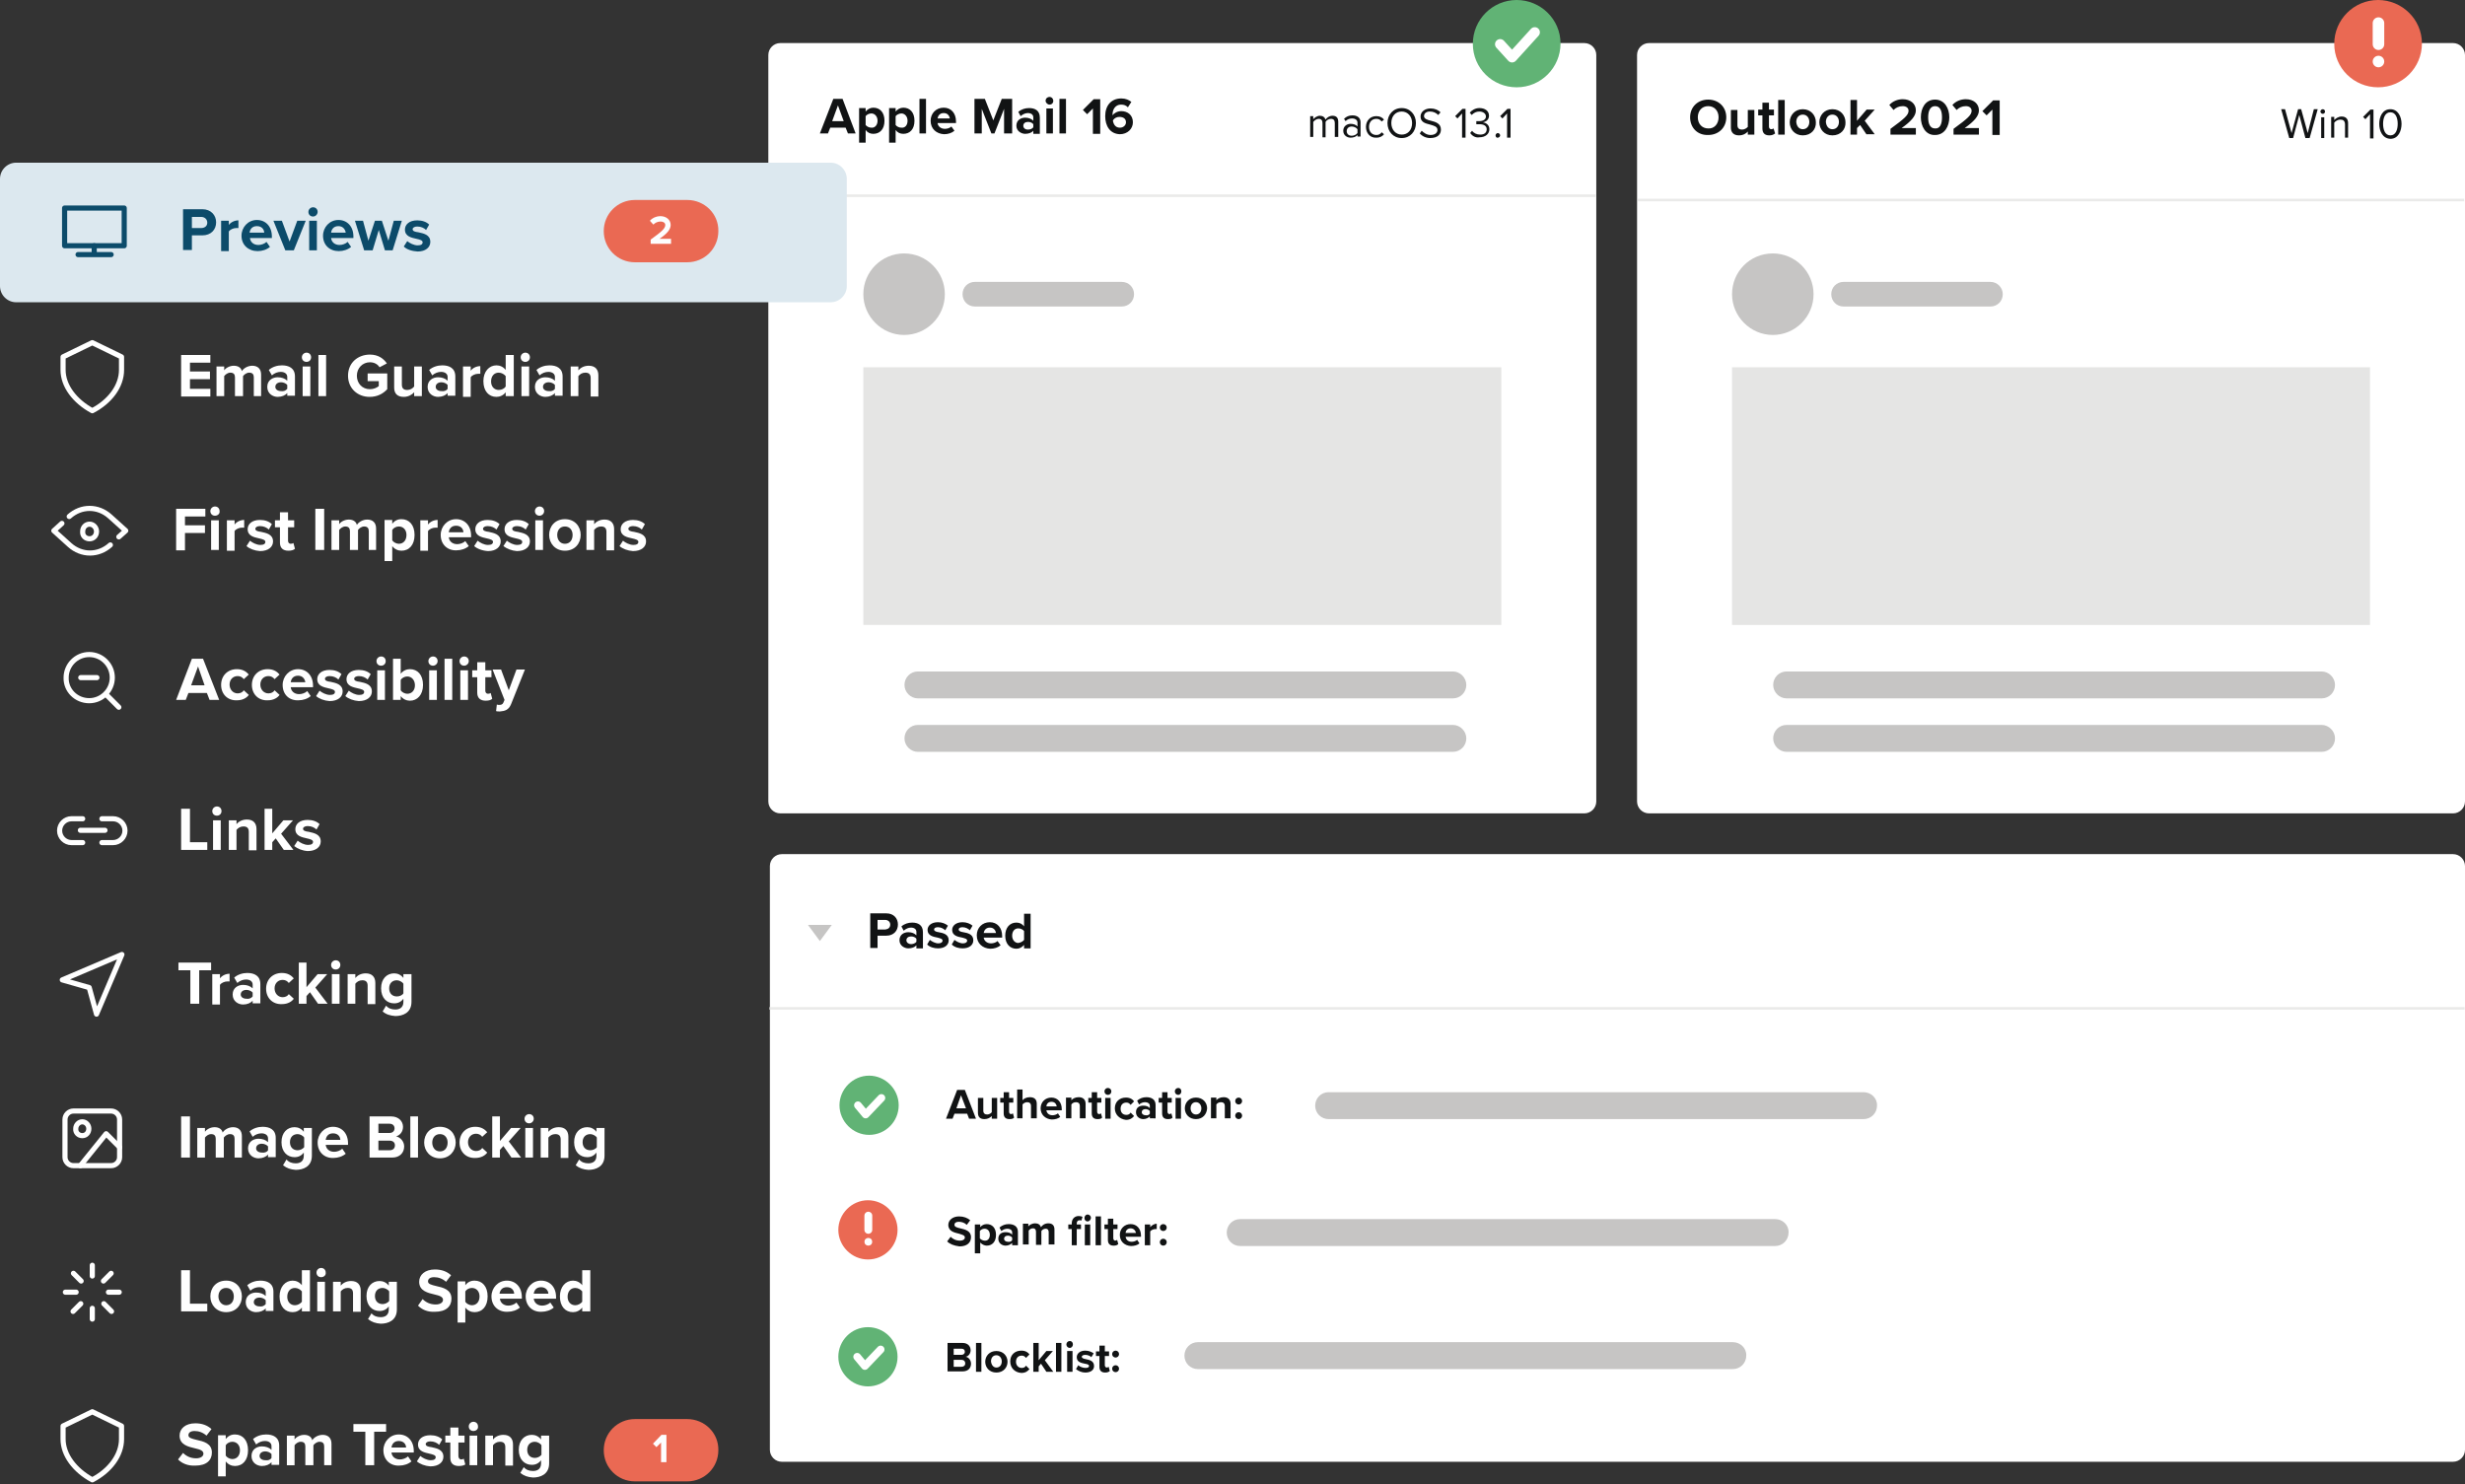 <?xml version="1.0" encoding="utf-8"?>
<!-- Generator: Adobe Illustrator 25.3.1, SVG Export Plug-In . SVG Version: 6.00 Build 0)  -->
<svg version="1.1" id="Layer_1" xmlns="http://www.w3.org/2000/svg" xmlns:xlink="http://www.w3.org/1999/xlink" x="0px" y="0px"
	 viewBox="0 0 641 386" style="enable-background:new 0 0 641 386;" xml:space="preserve">
<rect x="0" y="0" width="641" height="386" fill="#333333" stroke="none"/>
<style type="text/css">
	.st0{fill:#FFFFFF;}
	.st1{fill:none;stroke:#EAEAE9;stroke-width:0.668;stroke-linejoin:round;}
	.st2{fill:#C6C5C4;}
	.st3{fill:#111314;}
	.st4{fill:#E5E5E4;}
	.st5{fill:#DCE8EF;}
	.st6{fill:none;stroke:#FFFFFF;stroke-width:1.336;stroke-linecap:round;stroke-linejoin:round;}
	.st7{fill:none;stroke:#0C4B6A;stroke-width:1.336;stroke-linecap:round;stroke-linejoin:round;}
	.st8{fill:#0C4B6A;}
	.st9{fill:#EA6953;}
	.st10{fill:#FDFEFF;}
	.st11{fill:#61B375;}
	.st12{fill:none;stroke:#FFFFFF;stroke-width:2.004;stroke-linecap:round;stroke-linejoin:round;}
	.st13{fill:none;stroke:#FFFFFF;stroke-width:2.041;stroke-linecap:round;}
	.st14{fill:none;stroke:#FFFFFF;stroke-width:3;stroke-linecap:round;}
	.st15{fill:none;stroke:#FFFFFF;stroke-width:2.672;stroke-linecap:round;stroke-linejoin:round;}
</style>
<path class="st0" d="M637.9,222.1H203.3c-1.7,0-3.1,1.4-3.1,3.1V377c0,1.7,1.4,3.1,3.1,3.1h434.6c1.7,0,3.1-1.4,3.1-3.1V225.2
	C641,223.5,639.6,222.1,637.9,222.1z"/>
<path class="st1" d="M200.1,262.2h440.8"/>
<path class="st2" d="M216.3,240.5l-3.1,4.2l-3.1-4.2"/>
<path class="st3" d="M252,290.9l-0.5-1.3h-3.3l-0.5,1.3H246l2.9-7.5h2l2.9,7.5H252z M249.9,284.8l-1.2,3.4h2.5L249.9,284.8z
	 M257.9,290.9v-0.7c-0.4,0.4-1,0.8-1.9,0.8c-1.2,0-1.7-0.6-1.7-1.7v-3.8h1.4v3.3c0,0.7,0.4,1,1,1c0.5,0,1-0.3,1.2-0.6v-3.7h1.4v5.4
	H257.9z M262.5,291c-1,0-1.5-0.5-1.5-1.5v-2.8h-0.9v-1.2h0.9V284h1.4v1.5h1.1v1.2h-1.1v2.4c0,0.3,0.2,0.6,0.5,0.6
	c0.2,0,0.4-0.1,0.5-0.2l0.3,1.1C263.5,290.9,263.1,291,262.5,291z M268.1,290.9v-3.3c0-0.7-0.4-1-1-1c-0.5,0-1,0.3-1.2,0.6v3.6h-1.4
	v-7.5h1.4v2.8c0.3-0.4,1-0.8,1.9-0.8c1.2,0,1.8,0.6,1.8,1.7v3.8H268.1z M270.6,288.2c0-1.6,1.2-2.8,2.8-2.8c1.6,0,2.7,1.2,2.7,3v0.3
	h-4c0.1,0.7,0.6,1.3,1.6,1.3c0.5,0,1.1-0.2,1.4-0.5l0.6,0.9c-0.5,0.5-1.4,0.7-2.2,0.7C271.9,291,270.6,289.9,270.6,288.2z
	 M273.4,286.5c-0.9,0-1.3,0.7-1.3,1.2h2.7C274.7,287.2,274.4,286.5,273.4,286.5z M280.8,290.9v-3.3c0-0.7-0.4-1-1-1
	c-0.6,0-1,0.3-1.2,0.6v3.6h-1.4v-5.4h1.4v0.7c0.3-0.4,1-0.8,1.9-0.8c1.2,0,1.8,0.7,1.8,1.7v3.8H280.8z M285.4,291
	c-1,0-1.5-0.5-1.5-1.5v-2.8H283v-1.2h0.9V284h1.4v1.5h1.1v1.2h-1.1v2.4c0,0.3,0.2,0.6,0.5,0.6c0.2,0,0.4-0.1,0.5-0.2l0.3,1.1
	C286.4,290.9,286,291,285.4,291z M288.1,284.7c-0.5,0-0.9-0.4-0.9-0.9s0.4-0.9,0.9-0.9c0.5,0,0.9,0.4,0.9,0.9
	S288.6,284.7,288.1,284.7z M287.4,290.9v-5.4h1.4v5.4H287.4z M289.9,288.2c0-1.7,1.2-2.8,2.9-2.8c1.1,0,1.8,0.5,2.1,1l-0.9,0.9
	c-0.3-0.4-0.6-0.6-1.1-0.6c-0.9,0-1.5,0.6-1.5,1.6s0.6,1.6,1.5,1.6c0.5,0,0.9-0.2,1.1-0.6l0.9,0.9c-0.4,0.5-1,1-2.1,1
	C291.1,291,289.9,289.8,289.9,288.2z M299,290.9v-0.6c-0.4,0.4-1,0.7-1.7,0.7c-0.9,0-1.9-0.6-1.9-1.8c0-1.3,1-1.7,1.9-1.7
	c0.7,0,1.4,0.2,1.7,0.7v-0.7c0-0.5-0.5-0.9-1.2-0.9c-0.6,0-1.1,0.2-1.6,0.6l-0.5-1c0.7-0.6,1.5-0.9,2.4-0.9c1.2,0,2.4,0.5,2.4,2v3.5
	H299z M299,289.6v-0.7c-0.2-0.3-0.7-0.5-1.1-0.5c-0.6,0-1,0.3-1,0.8c0,0.5,0.5,0.8,1,0.8C298.4,290.1,298.8,289.9,299,289.6z
	 M303.7,291c-1,0-1.5-0.5-1.5-1.5v-2.8h-0.9v-1.2h0.9V284h1.4v1.5h1.1v1.2h-1.1v2.4c0,0.3,0.2,0.6,0.5,0.6c0.2,0,0.4-0.1,0.5-0.2
	l0.3,1.1C304.7,290.9,304.3,291,303.7,291z M306.4,284.7c-0.5,0-0.9-0.4-0.9-0.9s0.4-0.9,0.9-0.9c0.5,0,0.8,0.4,0.8,0.9
	S306.8,284.7,306.4,284.7z M305.7,290.9v-5.4h1.4v5.4H305.7z M311,291c-1.8,0-2.9-1.3-2.9-2.8c0-1.5,1.1-2.8,2.9-2.8
	c1.8,0,2.9,1.3,2.9,2.8C313.8,289.7,312.8,291,311,291z M311,289.8c0.9,0,1.4-0.7,1.4-1.6c0-0.8-0.5-1.6-1.4-1.6s-1.4,0.7-1.4,1.6
	C309.6,289,310.1,289.8,311,289.8z M318.5,290.9v-3.3c0-0.7-0.4-1-1-1c-0.6,0-1,0.3-1.2,0.6v3.6h-1.4v-5.4h1.4v0.7
	c0.3-0.4,1-0.8,1.9-0.8c1.2,0,1.8,0.7,1.8,1.7v3.8H318.5z M321.2,286.3c0-0.5,0.4-0.9,0.9-0.9s0.9,0.4,0.9,0.9s-0.4,0.9-0.9,0.9
	S321.2,286.8,321.2,286.3z M321.2,290.1c0-0.5,0.4-0.9,0.9-0.9s0.9,0.4,0.9,0.9s-0.4,0.9-0.9,0.9S321.2,290.6,321.2,290.1z"/>
<path class="st3" d="M246.3,322.8l0.9-1.2c0.5,0.5,1.3,1,2.4,1c0.9,0,1.3-0.4,1.3-0.8c0-0.6-0.6-0.7-1.5-1c-1.2-0.3-2.8-0.6-2.8-2.3
	c0-1.2,1.1-2.2,2.8-2.2c1.2,0,2.2,0.4,2.9,1l-0.9,1.2c-0.6-0.6-1.4-0.8-2.1-0.8c-0.7,0-1.1,0.3-1.1,0.8c0,0.5,0.6,0.7,1.5,0.9
	c1.2,0.3,2.8,0.6,2.8,2.3c0,1.4-1,2.4-3,2.4C248,323.9,247,323.5,246.3,322.8z M254.9,325.9h-1.4v-7.5h1.4v0.7
	c0.4-0.5,1-0.8,1.7-0.8c1.4,0,2.4,1,2.4,2.8c0,1.8-1,2.8-2.4,2.8c-0.6,0-1.2-0.3-1.7-0.8V325.9z M257.4,321.1c0-0.9-0.5-1.6-1.4-1.6
	c-0.5,0-1,0.3-1.2,0.6v1.9c0.2,0.3,0.8,0.6,1.2,0.6C256.9,322.7,257.4,322,257.4,321.1z M263.2,323.8v-0.6c-0.4,0.4-1,0.7-1.7,0.7
	c-0.9,0-1.9-0.6-1.9-1.8c0-1.3,1-1.7,1.9-1.7c0.7,0,1.4,0.2,1.7,0.7v-0.7c0-0.5-0.5-0.9-1.2-0.9c-0.6,0-1.1,0.2-1.6,0.6l-0.5-0.9
	c0.7-0.6,1.5-0.9,2.4-0.9c1.2,0,2.4,0.5,2.4,2v3.5H263.2z M263.2,322.5v-0.7c-0.2-0.3-0.7-0.5-1.1-0.5c-0.6,0-1,0.3-1,0.8
	c0,0.5,0.5,0.8,1,0.8C262.5,323,263,322.8,263.2,322.5z M272.7,323.8v-3.4c0-0.5-0.2-0.9-0.8-0.9c-0.5,0-0.9,0.3-1.1,0.6v3.6h-1.4
	v-3.4c0-0.5-0.2-0.9-0.8-0.9c-0.5,0-0.9,0.3-1.1,0.6v3.6H266v-5.4h1.4v0.7c0.2-0.3,0.9-0.8,1.8-0.8c0.8,0,1.3,0.4,1.5,1
	c0.3-0.5,1-1,1.9-1c1,0,1.6,0.5,1.6,1.6v3.9H272.7z M282.8,317.6c-0.5,0-0.8-0.4-0.8-0.9c0-0.5,0.4-0.9,0.8-0.9
	c0.5,0,0.9,0.4,0.9,0.9C283.6,317.2,283.3,317.6,282.8,317.6z M278.7,323.8v-4.2h-0.9v-1.2h0.9v-0.3c0-1.2,0.8-1.9,1.8-1.9
	c0.4,0,0.8,0.1,1,0.2l-0.3,1c-0.1-0.1-0.3-0.1-0.5-0.1c-0.4,0-0.7,0.3-0.7,0.8v0.3h1.1v1.2h-1.1v4.2H278.7z M282.1,323.8v-5.4h1.4
	v5.4H282.1z M284.9,323.8v-7.5h1.4v7.5H284.9z M289.6,323.9c-1,0-1.5-0.5-1.5-1.5v-2.8h-0.9v-1.2h0.9v-1.5h1.4v1.5h1.1v1.2h-1.1v2.4
	c0,0.3,0.2,0.6,0.5,0.6c0.2,0,0.4-0.1,0.5-0.2l0.3,1.1C290.5,323.8,290.1,323.9,289.6,323.9z M291.2,321.1c0-1.6,1.2-2.8,2.8-2.8
	c1.6,0,2.7,1.2,2.7,3v0.3h-4c0.1,0.7,0.6,1.3,1.6,1.3c0.5,0,1.1-0.2,1.4-0.5l0.6,0.9c-0.5,0.5-1.4,0.7-2.2,0.7
	C292.4,323.9,291.2,322.8,291.2,321.1z M294,319.4c-0.9,0-1.3,0.7-1.3,1.2h2.7C295.3,320.1,294.9,319.4,294,319.4z M297.7,323.8
	v-5.4h1.4v0.7c0.4-0.5,1.1-0.9,1.7-0.9v1.4c-0.1,0-0.2,0-0.4,0c-0.5,0-1.1,0.3-1.3,0.6v3.6H297.7z M301.6,319.2
	c0-0.5,0.4-0.9,0.9-0.9s0.9,0.4,0.9,0.9s-0.4,0.9-0.9,0.9S301.6,319.7,301.6,319.2z M301.6,323c0-0.5,0.4-0.9,0.9-0.9
	s0.9,0.4,0.9,0.9c0,0.5-0.4,0.9-0.9,0.9S301.6,323.5,301.6,323z"/>
<path class="st3" d="M246.4,356.7v-7.5h3.9c1.4,0,2.1,0.9,2.1,1.9c0,0.9-0.6,1.6-1.3,1.7c0.8,0.1,1.4,0.9,1.4,1.8c0,1.1-0.7,2-2.2,2
	H246.4z M248,352.3h2c0.5,0,0.9-0.3,0.9-0.8c0-0.5-0.3-0.8-0.9-0.8h-2V352.3z M248,355.4h2c0.6,0,1-0.3,1-0.9c0-0.5-0.3-0.9-1-0.9
	h-2V355.4z M253.8,356.7v-7.5h1.4v7.5H253.8z M259.1,356.9c-1.8,0-2.9-1.3-2.9-2.8c0-1.5,1.1-2.8,2.9-2.8c1.8,0,2.9,1.3,2.9,2.8
	C262,355.6,260.9,356.9,259.1,356.9z M259.1,355.6c0.9,0,1.4-0.7,1.4-1.6c0-0.8-0.5-1.6-1.4-1.6s-1.4,0.7-1.4,1.6
	C257.8,354.9,258.3,355.6,259.1,355.6z M262.7,354c0-1.7,1.2-2.8,2.9-2.8c1.1,0,1.8,0.5,2.1,1l-0.9,0.9c-0.3-0.4-0.6-0.6-1.1-0.6
	c-0.9,0-1.5,0.6-1.5,1.6c0,0.9,0.6,1.6,1.5,1.6c0.5,0,0.9-0.2,1.1-0.6l0.9,0.9c-0.4,0.5-1,1-2.1,1
	C263.9,356.9,262.7,355.7,262.7,354z M272.1,356.7l-1.4-2.1l-0.6,0.7v1.4h-1.4v-7.5h1.4v4.5l2-2.4h1.7l-2.1,2.4l2.2,3H272.1z
	 M274.6,356.7v-7.5h1.4v7.5H274.6z M278.2,350.5c-0.5,0-0.9-0.4-0.9-0.9c0-0.5,0.4-0.9,0.9-0.9c0.5,0,0.8,0.4,0.8,0.9
	C279,350.1,278.6,350.5,278.2,350.5z M277.5,356.7v-5.4h1.4v5.4H277.5z M279.8,356l0.6-1c0.4,0.4,1.2,0.7,1.9,0.7
	c0.6,0,0.9-0.2,0.9-0.5c0-0.4-0.5-0.5-1.1-0.6c-0.9-0.2-2.1-0.4-2.1-1.7c0-0.9,0.8-1.7,2.2-1.7c0.9,0,1.6,0.3,2.2,0.7l-0.6,1
	c-0.3-0.3-0.9-0.6-1.6-0.6c-0.5,0-0.9,0.2-0.9,0.5c0,0.3,0.4,0.5,1,0.6c0.9,0.2,2.2,0.4,2.2,1.8c0,1-0.8,1.7-2.3,1.7
	C281.3,356.9,280.4,356.5,279.8,356z M287.4,356.9c-1,0-1.5-0.5-1.5-1.5v-2.8H285v-1.2h0.9v-1.5h1.4v1.5h1.1v1.2h-1.1v2.4
	c0,0.3,0.2,0.6,0.5,0.6c0.2,0,0.4-0.1,0.5-0.2l0.3,1.1C288.4,356.7,288,356.9,287.4,356.9z M289.2,352.1c0-0.5,0.4-0.9,0.9-0.9
	s0.9,0.4,0.9,0.9s-0.4,0.9-0.9,0.9S289.2,352.6,289.2,352.1z M289.2,355.9c0-0.5,0.4-0.9,0.9-0.9s0.9,0.4,0.9,0.9
	c0,0.5-0.4,0.9-0.9,0.9S289.2,356.4,289.2,355.9z"/>
<path class="st3" d="M226.3,246.5v-9h4.2c1.9,0,3,1.3,3,2.9c0,1.6-1.1,2.9-3,2.9h-2.3v3.2H226.3z M231.5,240.4
	c0-0.7-0.6-1.2-1.3-1.2h-2v2.5h2C231,241.6,231.5,241.2,231.5,240.4z M238.3,246.5v-0.7c-0.4,0.5-1.2,0.8-2.1,0.8
	c-1,0-2.3-0.7-2.3-2.1c0-1.5,1.2-2.1,2.3-2.1c0.9,0,1.6,0.3,2.1,0.8v-0.9c0-0.7-0.6-1.1-1.4-1.1c-0.7,0-1.3,0.3-1.9,0.8l-0.6-1.1
	c0.8-0.7,1.8-1,2.8-1c1.5,0,2.8,0.6,2.8,2.5v4.2H238.3z M238.3,244.9v-0.8c-0.3-0.4-0.8-0.6-1.4-0.6c-0.7,0-1.2,0.4-1.2,1
	c0,0.6,0.6,1,1.2,1C237.4,245.5,238,245.3,238.3,244.9z M241.1,245.6l0.7-1.2c0.5,0.4,1.4,0.9,2.2,0.9c0.7,0,1.1-0.3,1.1-0.7
	c0-0.5-0.6-0.6-1.3-0.8c-1.1-0.2-2.6-0.5-2.6-2c0-1.1,1-2,2.7-2c1.1,0,2,0.4,2.6,0.9l-0.7,1.2c-0.4-0.4-1.1-0.8-1.9-0.8
	c-0.6,0-1,0.2-1,0.6c0,0.4,0.5,0.6,1.2,0.7c1.1,0.2,2.6,0.5,2.6,2.1c0,1.2-1,2.1-2.8,2.1C242.9,246.6,241.8,246.3,241.1,245.6z
	 M247.5,245.6l0.7-1.2c0.5,0.4,1.4,0.9,2.2,0.9c0.7,0,1.1-0.3,1.1-0.7c0-0.5-0.6-0.6-1.3-0.8c-1.1-0.2-2.6-0.5-2.6-2
	c0-1.1,1-2,2.7-2c1.1,0,2,0.4,2.6,0.9l-0.7,1.2c-0.4-0.4-1.1-0.8-1.9-0.8c-0.6,0-1,0.2-1,0.6c0,0.4,0.5,0.6,1.2,0.7
	c1.1,0.2,2.6,0.5,2.6,2.1c0,1.2-1,2.1-2.8,2.1C249.3,246.6,248.2,246.3,247.5,245.6z M254,243.2c0-1.9,1.4-3.4,3.4-3.4
	c1.9,0,3.2,1.4,3.2,3.6v0.4h-4.8c0.1,0.8,0.8,1.5,1.9,1.5c0.6,0,1.3-0.2,1.7-0.6l0.8,1.1c-0.7,0.6-1.7,0.9-2.7,0.9
	C255.5,246.6,254,245.3,254,243.2z M257.4,241.2c-1.1,0-1.5,0.8-1.6,1.4h3.2C258.9,242,258.5,241.2,257.4,241.2z M266.3,246.5v-0.8
	c-0.5,0.6-1.2,1-2,1c-1.6,0-2.9-1.2-2.9-3.4c0-2.1,1.2-3.4,2.9-3.4c0.8,0,1.5,0.3,2,1v-3.3h1.7v9H266.3z M266.3,244.4v-2.3
	c-0.3-0.4-0.9-0.7-1.5-0.7c-1,0-1.6,0.8-1.6,1.9c0,1.1,0.7,1.9,1.6,1.9C265.4,245.1,266,244.8,266.3,244.4z"/>
<path class="st2" d="M484.6,284H345.5c-2,0-3.5,1.6-3.5,3.5c0,2,1.6,3.5,3.5,3.5h139.1c2,0,3.5-1.6,3.5-3.5
	C488.2,285.6,486.6,284,484.6,284z"/>
<path class="st2" d="M461.6,317H322.5c-2,0-3.5,1.6-3.5,3.5c0,2,1.6,3.5,3.5,3.5h139.1c2,0,3.5-1.6,3.5-3.5
	C465.2,318.6,463.6,317,461.6,317z"/>
<path class="st2" d="M450.6,349H311.5c-2,0-3.5,1.6-3.5,3.5c0,2,1.6,3.5,3.5,3.5h139.1c2,0,3.5-1.6,3.5-3.5
	C454.2,350.6,452.6,349,450.6,349z"/>
<path class="st0" d="M412,11.2H202.9c-1.7,0-3.1,1.4-3.1,3.1v194.1c0,1.7,1.4,3.1,3.1,3.1H412c1.7,0,3.1-1.4,3.1-3.1V14.3
	C415.1,12.6,413.7,11.2,412,11.2z"/>
<path class="st1" d="M200.1,50.9h214.9"/>
<path class="st3" d="M220.5,34.7l-0.6-1.5h-4l-0.6,1.5h-2.1l3.5-9h2.4l3.4,9H220.5z M217.9,27.4l-1.5,4.1h3L217.9,27.4z M225.1,37.1
	h-1.7v-9h1.7V29c0.5-0.6,1.2-1,2-1c1.7,0,2.9,1.2,2.9,3.4s-1.2,3.4-2.9,3.4c-0.8,0-1.5-0.3-2-1V37.1z M228.2,31.4
	c0-1.1-0.7-1.9-1.6-1.9c-0.6,0-1.2,0.3-1.5,0.7v2.3c0.3,0.4,0.9,0.7,1.5,0.7C227.5,33.3,228.2,32.5,228.2,31.4z M232.9,37.1h-1.7v-9
	h1.7V29c0.5-0.6,1.2-1,2-1c1.7,0,2.9,1.2,2.9,3.4s-1.2,3.4-2.9,3.4c-0.8,0-1.5-0.3-2-1V37.1z M236,31.4c0-1.1-0.7-1.9-1.6-1.9
	c-0.5,0-1.2,0.3-1.5,0.7v2.3c0.3,0.4,0.9,0.7,1.5,0.7C235.4,33.3,236,32.5,236,31.4z M239.1,34.7v-9h1.7v9H239.1z M242,31.4
	c0-1.9,1.4-3.4,3.4-3.4c1.9,0,3.2,1.4,3.2,3.6V32h-4.8c0.1,0.8,0.8,1.5,1.9,1.5c0.6,0,1.3-0.2,1.7-0.6l0.8,1.1
	c-0.7,0.6-1.7,0.9-2.7,0.9C243.5,34.8,242,33.5,242,31.4z M245.4,29.4c-1.1,0-1.5,0.8-1.6,1.4h3.2C246.9,30.2,246.5,29.4,245.4,29.4
	z M261.1,34.7v-6.4l-2.5,6.4h-0.8l-2.5-6.4v6.4h-1.9v-9h2.7l2.2,5.6l2.2-5.6h2.7v9H261.1z M268.7,34.7V34c-0.4,0.5-1.2,0.8-2.1,0.8
	c-1,0-2.3-0.7-2.3-2.1c0-1.5,1.2-2.1,2.3-2.1c0.9,0,1.6,0.3,2.1,0.8v-0.9c0-0.7-0.6-1.1-1.4-1.1c-0.7,0-1.3,0.3-1.9,0.8l-0.6-1.1
	c0.8-0.7,1.8-1,2.8-1c1.5,0,2.8,0.6,2.8,2.5v4.2H268.7z M268.7,33.1v-0.8c-0.3-0.4-0.8-0.6-1.4-0.6c-0.7,0-1.2,0.4-1.2,1
	c0,0.6,0.5,1,1.2,1C267.9,33.7,268.4,33.5,268.7,33.1z M272.9,27.2c-0.5,0-1-0.5-1-1c0-0.6,0.5-1,1-1c0.6,0,1,0.5,1,1
	C273.9,26.8,273.5,27.2,272.9,27.2z M272.1,34.7v-6.5h1.7v6.5H272.1z M275.5,34.7v-9h1.7v9H275.5z M284.2,34.7v-6.5l-1.5,1.5
	l-1.1-1.1l2.8-2.8h1.7v9H284.2z M287.4,30.2c0-2.7,1.5-4.6,4.2-4.6c1.1,0,2,0.4,2.6,0.9l-0.9,1.4c-0.5-0.5-1-0.7-1.8-0.7
	c-1.4,0-2.2,1.2-2.2,2.6c0,0.1,0,0.1,0,0.2c0.4-0.6,1.3-1.1,2.3-1.1c1.6,0,3,1,3,2.9c0,1.7-1.4,3.1-3.4,3.1
	C288.6,34.8,287.4,32.7,287.4,30.2z M292.8,31.8c0-1-0.8-1.4-1.7-1.4c-0.7,0-1.3,0.3-1.7,0.9c0.1,0.9,0.6,1.9,1.8,1.9
	C292.2,33.2,292.8,32.5,292.8,31.8z"/>
<path class="st3" d="M347.1,35.7v-3.7c0-0.7-0.3-1.1-1-1.1c-0.6,0-1.2,0.4-1.4,0.8v4h-0.8v-3.7c0-0.7-0.3-1.1-1-1.1
	c-0.5,0-1.1,0.4-1.4,0.8v3.9h-0.8v-5.4h0.8v0.8c0.2-0.3,1-0.9,1.7-0.9c0.8,0,1.3,0.4,1.5,1c0.3-0.5,1-1,1.8-1c1,0,1.5,0.5,1.5,1.6
	v3.9H347.1z M353,35.7v-0.6c-0.4,0.5-1.1,0.7-1.8,0.7c-0.9,0-1.9-0.6-1.9-1.8c0-1.2,1-1.8,1.9-1.8c0.7,0,1.4,0.2,1.8,0.7v-1
	c0-0.7-0.6-1.1-1.4-1.1c-0.6,0-1.2,0.2-1.7,0.7l-0.4-0.6c0.6-0.6,1.3-0.9,2.2-0.9c1.1,0,2.1,0.5,2.1,1.8v3.7H353z M353,34.6v-1
	c-0.3-0.4-0.9-0.7-1.5-0.7c-0.8,0-1.3,0.5-1.3,1.2c0,0.7,0.5,1.2,1.3,1.2C352.1,35.3,352.7,35,353,34.6z M355.2,33
	c0-1.6,1.1-2.8,2.7-2.8c1,0,1.6,0.4,2,0.9l-0.6,0.5c-0.4-0.5-0.8-0.7-1.4-0.7c-1.2,0-1.9,0.9-1.9,2.1c0,1.2,0.7,2.1,1.9,2.1
	c0.6,0,1-0.2,1.4-0.7l0.6,0.5c-0.4,0.5-1,0.9-2,0.9C356.3,35.9,355.2,34.6,355.2,33z M360.8,32c0-2.2,1.5-3.9,3.7-3.9
	c2.2,0,3.7,1.7,3.7,3.9c0,2.2-1.5,3.9-3.7,3.9C362.3,35.9,360.8,34.2,360.8,32z M367.2,32c0-1.7-1.1-3-2.7-3c-1.7,0-2.7,1.3-2.7,3
	c0,1.7,1.1,3,2.7,3C366.1,35,367.2,33.8,367.2,32z M369.2,34.7l0.5-0.7c0.5,0.5,1.3,1.1,2.3,1.1c1.3,0,1.8-0.7,1.8-1.3
	c0-0.9-0.9-1.1-1.9-1.4c-1.2-0.3-2.5-0.6-2.5-2.1c0-1.2,1.1-2.1,2.6-2.1c1.1,0,2,0.4,2.6,1l-0.6,0.7c-0.6-0.6-1.3-0.9-2.2-0.9
	c-0.9,0-1.5,0.5-1.5,1.2c0,0.7,0.9,1,1.8,1.2c1.2,0.3,2.6,0.7,2.6,2.3c0,1.1-0.7,2.2-2.8,2.2C370.8,35.9,369.8,35.4,369.2,34.7z
	 M380.2,35.7v-6.2l-1.2,1.3l-0.6-0.6l1.9-1.9h0.8v7.5H380.2z M382.3,34.6l0.5-0.6c0.4,0.6,1.2,1,2.1,1c1.1,0,1.7-0.5,1.7-1.4
	c0-0.9-0.8-1.3-1.9-1.3c-0.3,0-0.7,0-0.8,0v-0.8c0.1,0,0.5,0,0.8,0c0.9,0,1.7-0.4,1.7-1.2c0-0.8-0.8-1.3-1.7-1.3
	c-0.8,0-1.4,0.3-2,0.9l-0.5-0.6c0.5-0.6,1.4-1.2,2.5-1.2c1.4,0,2.5,0.7,2.5,2c0,1.1-0.9,1.6-1.6,1.7c0.7,0.1,1.7,0.6,1.7,1.8
	c0,1.2-1,2.1-2.6,2.1C383.7,35.9,382.8,35.3,382.3,34.6z M388.9,35.2c0-0.3,0.3-0.6,0.6-0.6c0.3,0,0.6,0.3,0.6,0.6
	c0,0.3-0.3,0.6-0.6,0.6C389.2,35.9,388.9,35.6,388.9,35.2z M391.9,35.7v-6.2l-1.2,1.3l-0.6-0.6l1.9-1.9h0.8v7.5H391.9z"/>
<path class="st2" d="M235.1,87.1c5.8,0,10.6-4.7,10.6-10.6c0-5.8-4.7-10.6-10.6-10.6c-5.8,0-10.6,4.7-10.6,10.6
	C224.5,82.3,229.3,87.1,235.1,87.1z"/>
<path class="st2" d="M291.7,73.3h-38.2c-1.8,0-3.2,1.4-3.2,3.2c0,1.8,1.4,3.2,3.2,3.2h38.2c1.8,0,3.2-1.4,3.2-3.2
	C294.9,74.7,293.5,73.3,291.7,73.3z"/>
<path class="st4" d="M390.4,95.5H224.5v67h165.9V95.5z"/>
<path class="st2" d="M377.8,174.6H238.7c-2,0-3.5,1.6-3.5,3.5s1.6,3.5,3.5,3.5h139.1c2,0,3.5-1.6,3.5-3.5S379.7,174.6,377.8,174.6z"
	/>
<path class="st2" d="M377.8,188.5H238.7c-2,0-3.5,1.6-3.5,3.5s1.6,3.5,3.5,3.5h139.1c2,0,3.5-1.6,3.5-3.5S379.7,188.5,377.8,188.5z"
	/>
<path class="st0" d="M637.9,11.2H428.8c-1.7,0-3.1,1.4-3.1,3.1v194.1c0,1.7,1.4,3.1,3.1,3.1h209.1c1.7,0,3.1-1.4,3.1-3.1V14.3
	C641,12.6,639.6,11.2,637.9,11.2z"/>
<path class="st1" d="M425.9,52h214.9"/>
<path class="st3" d="M439.5,30.5c0-2.7,2-4.6,4.7-4.6c2.7,0,4.7,1.9,4.7,4.6c0,2.7-2,4.6-4.7,4.6C441.4,35.2,439.5,33.2,439.5,30.5z
	 M446.9,30.5c0-1.7-1.1-2.9-2.7-2.9c-1.7,0-2.7,1.3-2.7,2.9c0,1.7,1.1,2.9,2.7,2.9C445.8,33.5,446.9,32.2,446.9,30.5z M454.5,35
	v-0.8c-0.4,0.5-1.2,1-2.3,1c-1.4,0-2.1-0.8-2.1-2v-4.6h1.7v3.9c0,0.9,0.5,1.2,1.2,1.2c0.7,0,1.2-0.4,1.5-0.7v-4.4h1.7V35H454.5z
	 M460.1,35.2c-1.2,0-1.8-0.6-1.8-1.8V30h-1.1v-1.5h1.1v-1.8h1.7v1.8h1.3V30h-1.3v2.9c0,0.4,0.2,0.7,0.6,0.7c0.3,0,0.5-0.1,0.6-0.2
	l0.4,1.3C461.2,35,460.8,35.2,460.1,35.2z M462.4,35v-9h1.7v9H462.4z M468.8,35.2c-2.1,0-3.4-1.6-3.4-3.4c0-1.8,1.3-3.4,3.4-3.4
	c2.1,0,3.4,1.6,3.4,3.4C472.3,33.6,471,35.2,468.8,35.2z M468.8,33.6c1.1,0,1.7-0.9,1.7-1.9c0-1-0.6-1.9-1.7-1.9
	c-1.1,0-1.7,0.9-1.7,1.9C467.2,32.8,467.8,33.6,468.8,33.6z M476.5,35.2c-2.1,0-3.4-1.6-3.4-3.4c0-1.8,1.3-3.4,3.4-3.4
	c2.1,0,3.4,1.6,3.4,3.4C480,33.6,478.7,35.2,476.5,35.2z M476.5,33.6c1.1,0,1.7-0.9,1.7-1.9c0-1-0.6-1.9-1.7-1.9s-1.7,0.9-1.7,1.9
	C474.9,32.8,475.5,33.6,476.5,33.6z M485.4,35l-1.7-2.5l-0.8,0.8V35h-1.7v-9h1.7v5.4l2.5-2.9h2.1l-2.6,2.9l2.6,3.5H485.4z M491.6,35
	v-1.5c3.7-2.7,4.7-3.6,4.7-4.7c0-0.8-0.7-1.2-1.5-1.2c-1,0-1.8,0.4-2.4,1l-1.1-1.3c0.9-1,2.2-1.5,3.5-1.5c1.9,0,3.4,1.1,3.4,2.9
	c0,1.5-1.3,2.9-3.7,4.6h3.7V35H491.6z M499.5,30.5c0-2.3,1.1-4.6,3.7-4.6c2.5,0,3.7,2.3,3.7,4.6s-1.2,4.6-3.7,4.6
	C500.7,35.2,499.5,32.8,499.5,30.5z M505,30.5c0-1.7-0.5-2.9-1.8-2.9c-1.3,0-1.8,1.3-1.8,2.9c0,1.7,0.5,2.9,1.8,2.9
	C504.5,33.5,505,32.2,505,30.5z M508,35v-1.5c3.7-2.7,4.7-3.6,4.7-4.7c0-0.8-0.7-1.2-1.5-1.2c-1,0-1.8,0.4-2.4,1l-1.1-1.3
	c0.9-1,2.2-1.5,3.5-1.5c1.9,0,3.4,1.1,3.4,2.9c0,1.5-1.3,2.9-3.7,4.6h3.7V35H508z M518.1,35v-6.5l-1.5,1.5l-1.1-1.1l2.8-2.8h1.7v9
	H518.1z"/>
<path class="st3" d="M599.5,35.9l-1.6-6l-1.6,6h-1l-2.1-7.5h1l1.7,6.2l1.7-6.2h0.8l1.7,6.2l1.6-6.2h1l-2.1,7.5H599.5z M604,29.6
	c-0.3,0-0.6-0.3-0.6-0.6c0-0.3,0.3-0.6,0.6-0.6c0.3,0,0.6,0.2,0.6,0.6C604.6,29.3,604.4,29.6,604,29.6z M603.6,35.9v-5.4h0.8v5.4
	H603.6z M609.8,35.9v-3.5c0-1-0.5-1.3-1.2-1.3c-0.7,0-1.3,0.4-1.6,0.8v3.9h-0.8v-5.4h0.8v0.8c0.4-0.4,1.1-0.9,1.9-0.9
	c1.1,0,1.7,0.6,1.7,1.7v3.8H609.8z M616.3,35.9v-6.2l-1.2,1.3l-0.6-0.6l1.9-1.9h0.8v7.5H616.3z M618.7,32.2c0-1.8,0.8-3.8,2.9-3.8
	c2,0,2.9,2,2.9,3.8c0,1.8-0.8,3.9-2.9,3.9C619.5,36,618.7,34,618.7,32.2z M623.5,32.2c0-1.5-0.5-3-1.9-3c-1.4,0-1.9,1.5-1.9,3
	c0,1.5,0.5,3,1.9,3C623,35.2,623.5,33.7,623.5,32.2z"/>
<path class="st2" d="M461,87.1c5.8,0,10.6-4.7,10.6-10.6c0-5.8-4.7-10.6-10.6-10.6s-10.6,4.7-10.6,10.6
	C450.4,82.3,455.2,87.1,461,87.1z"/>
<path class="st2" d="M517.6,73.3h-38.2c-1.8,0-3.2,1.4-3.2,3.2c0,1.8,1.4,3.2,3.2,3.2h38.2c1.8,0,3.2-1.4,3.2-3.2
	C520.8,74.7,519.3,73.3,517.6,73.3z"/>
<path class="st4" d="M616.3,95.5H450.4v67h165.9V95.5z"/>
<path class="st2" d="M603.7,174.6H464.6c-2,0-3.5,1.6-3.5,3.5s1.6,3.5,3.5,3.5h139.1c2,0,3.5-1.6,3.5-3.5S605.6,174.6,603.7,174.6z"
	/>
<path class="st2" d="M603.7,188.5H464.6c-2,0-3.5,1.6-3.5,3.5s1.6,3.5,3.5,3.5h139.1c2,0,3.5-1.6,3.5-3.5S605.6,188.5,603.7,188.5z"
	/>
<path class="st5" d="M216,42.3H4.2c-2.3,0-4.2,1.9-4.2,4.2v27.9c0,2.3,1.9,4.2,4.2,4.2H216c2.3,0,4.2-1.9,4.2-4.2V46.5
	C220.2,44.2,218.3,42.3,216,42.3z"/>
<path class="st6" d="M24,89.1l7.6,3.7v3.4c0,4.2-3,8.2-7.6,10.6c-4.6-2.5-7.6-6.5-7.6-10.6v-3.4L24,89.1z"/>
<path class="st0" d="M47.1,103V92.3h7.6v2h-5.3v2.3h5.2v2h-5.2v2.5h5.3v2H47.1z M66,103v-4.9c0-0.7-0.3-1.2-1.2-1.2
	c-0.7,0-1.3,0.5-1.6,0.9v5.2h-2.1v-4.9c0-0.7-0.3-1.2-1.2-1.2c-0.7,0-1.3,0.5-1.6,0.9v5.2h-2v-7.7h2v1c0.3-0.5,1.3-1.2,2.5-1.2
	c1.1,0,1.9,0.5,2.1,1.4c0.4-0.7,1.5-1.4,2.7-1.4c1.4,0,2.3,0.8,2.3,2.3v5.6H66z M74.7,103v-0.8c-0.5,0.6-1.4,1-2.5,1
	c-1.2,0-2.7-0.8-2.7-2.6c0-1.8,1.5-2.5,2.7-2.5c1,0,1.9,0.3,2.5,0.9V98c0-0.8-0.7-1.3-1.7-1.3c-0.8,0-1.6,0.3-2.3,0.9l-0.8-1.4
	c0.9-0.8,2.2-1.2,3.4-1.2c1.8,0,3.4,0.7,3.4,2.9v5H74.7z M74.7,101.1v-1c-0.3-0.4-1-0.7-1.6-0.7c-0.8,0-1.5,0.4-1.5,1.2
	c0,0.7,0.7,1.1,1.5,1.1C73.7,101.8,74.3,101.6,74.7,101.1z M79.7,94.1c-0.7,0-1.2-0.5-1.2-1.2c0-0.7,0.6-1.2,1.2-1.2
	c0.7,0,1.2,0.5,1.2,1.2C80.9,93.6,80.4,94.1,79.7,94.1z M78.7,103v-7.7h2v7.7H78.7z M82.8,103V92.3h2V103H82.8z M90.5,97.7
	c0-3.4,2.6-5.5,5.7-5.5c2.2,0,3.6,1.1,4.4,2.3l-1.9,1c-0.5-0.8-1.4-1.3-2.5-1.3c-1.9,0-3.4,1.5-3.4,3.5c0,2,1.4,3.5,3.4,3.5
	c1,0,1.8-0.4,2.3-0.8v-1.3h-2.9v-2h5.1v4.1c-1.1,1.2-2.6,2-4.6,2C93,103.2,90.5,101,90.5,97.7z M107.7,103v-1
	c-0.5,0.6-1.5,1.2-2.7,1.2c-1.7,0-2.5-0.9-2.5-2.4v-5.5h2v4.7c0,1.1,0.6,1.4,1.4,1.4c0.8,0,1.4-0.4,1.8-0.9v-5.2h2v7.7H107.7z
	 M116.4,103v-0.8c-0.5,0.6-1.4,1-2.5,1c-1.2,0-2.7-0.8-2.7-2.6c0-1.8,1.5-2.5,2.7-2.5c1,0,1.9,0.3,2.5,0.9V98c0-0.8-0.7-1.3-1.7-1.3
	c-0.8,0-1.6,0.3-2.3,0.9l-0.8-1.4c0.9-0.8,2.2-1.2,3.4-1.2c1.8,0,3.4,0.7,3.4,2.9v5H116.4z M116.4,101.1v-1c-0.3-0.4-1-0.7-1.6-0.7
	c-0.8,0-1.5,0.4-1.5,1.2c0,0.7,0.7,1.1,1.5,1.1C115.4,101.8,116.1,101.6,116.4,101.1z M120.4,103v-7.7h2v1.1
	c0.5-0.7,1.5-1.2,2.5-1.2v2c-0.1,0-0.3,0-0.6,0c-0.7,0-1.6,0.4-1.9,0.9v5.1H120.4z M131.5,103v-1c-0.6,0.8-1.5,1.2-2.4,1.2
	c-2,0-3.4-1.5-3.4-4.1c0-2.5,1.5-4.1,3.4-4.1c0.9,0,1.8,0.4,2.4,1.2v-3.9h2.1V103H131.5z M131.5,100.5v-2.7
	c-0.4-0.5-1.1-0.9-1.8-0.9c-1.2,0-2,0.9-2,2.3c0,1.3,0.8,2.2,2,2.2C130.5,101.4,131.2,101,131.5,100.5z M136.6,94.1
	c-0.7,0-1.2-0.5-1.2-1.2c0-0.7,0.6-1.2,1.2-1.2c0.7,0,1.2,0.5,1.2,1.2C137.8,93.6,137.3,94.1,136.6,94.1z M135.6,103v-7.7h2v7.7
	H135.6z M144.3,103v-0.8c-0.5,0.6-1.4,1-2.5,1c-1.2,0-2.7-0.8-2.7-2.6c0-1.8,1.5-2.5,2.7-2.5c1,0,1.9,0.3,2.5,0.9V98
	c0-0.8-0.7-1.3-1.7-1.3c-0.8,0-1.6,0.3-2.3,0.9l-0.8-1.4c0.9-0.8,2.2-1.2,3.4-1.2c1.8,0,3.4,0.7,3.4,2.9v5H144.3z M144.3,101.1v-1
	c-0.3-0.4-1-0.7-1.6-0.7c-0.8,0-1.5,0.4-1.5,1.2c0,0.7,0.7,1.1,1.5,1.1C143.3,101.8,144,101.6,144.3,101.1z M153.6,103v-4.7
	c0-1.1-0.6-1.4-1.4-1.4c-0.8,0-1.4,0.4-1.8,0.9v5.2h-2v-7.7h2v1c0.5-0.6,1.4-1.2,2.7-1.2c1.7,0,2.5,1,2.5,2.5v5.5H153.6z"/>
<path class="st6" d="M30.9,139.6l1.8-1.6l-4.1-3.7c-3.1-2.8-7.5-2.8-10.6,0"/>
<path class="st6" d="M16.1,136.1L14,138l4.1,3.7c3.1,2.8,7.5,2.8,10.6,0"/>
<path class="st6" d="M23.3,140.1c1,0,1.8-0.8,1.8-1.9c0-1-0.8-1.9-1.8-1.9c-1,0-1.8,0.8-1.8,1.9C21.4,139.3,22.2,140.1,23.3,140.1z"
	/>
<path class="st0" d="M45.8,143v-10.7h7.6v2h-5.3v2.3h5.2v2h-5.2v4.5H45.8z M55.9,134.1c-0.7,0-1.2-0.5-1.2-1.2
	c0-0.7,0.6-1.2,1.2-1.2c0.7,0,1.2,0.5,1.2,1.2C57.2,133.6,56.6,134.1,55.9,134.1z M54.9,143v-7.7h2v7.7H54.9z M59,143v-7.7h2v1.1
	c0.5-0.7,1.5-1.2,2.5-1.2v2c-0.1,0-0.3,0-0.6,0c-0.7,0-1.6,0.4-1.9,0.9v5.1H59z M64.1,142l0.9-1.4c0.6,0.5,1.7,1.1,2.7,1.1
	c0.9,0,1.3-0.3,1.3-0.8c0-0.5-0.7-0.7-1.6-0.9c-1.3-0.3-3-0.6-3-2.4c0-1.3,1.1-2.4,3.2-2.4c1.3,0,2.4,0.4,3.1,1.1l-0.8,1.4
	c-0.5-0.5-1.3-0.9-2.3-0.9c-0.7,0-1.2,0.3-1.2,0.7c0,0.5,0.6,0.7,1.5,0.8c1.3,0.3,3.1,0.6,3.1,2.5c0,1.4-1.2,2.5-3.4,2.5
	C66.2,143.2,64.9,142.7,64.1,142z M75,143.2c-1.4,0-2.2-0.7-2.2-2.1v-4h-1.3v-1.8h1.3v-2.1h2.1v2.1h1.6v1.8h-1.6v3.5
	c0,0.5,0.3,0.8,0.7,0.8c0.3,0,0.6-0.1,0.7-0.2l0.4,1.5C76.4,143,75.8,143.2,75,143.2z M82,143v-10.7h2.3V143H82z M95.9,143v-4.9
	c0-0.7-0.3-1.2-1.2-1.2c-0.7,0-1.3,0.5-1.6,0.9v5.2h-2.1v-4.9c0-0.7-0.3-1.2-1.2-1.2c-0.7,0-1.3,0.5-1.6,0.9v5.2h-2v-7.7h2v1
	c0.3-0.5,1.3-1.2,2.5-1.2c1.1,0,1.9,0.5,2.1,1.4c0.4-0.7,1.5-1.4,2.7-1.4c1.4,0,2.3,0.8,2.3,2.3v5.6H95.9z M102,145.9h-2v-10.7h2v1
	c0.6-0.8,1.4-1.2,2.4-1.2c2,0,3.4,1.5,3.4,4.1c0,2.6-1.4,4.1-3.4,4.1c-0.9,0-1.8-0.4-2.4-1.2V145.9z M105.7,139.1
	c0-1.3-0.8-2.2-2-2.2c-0.7,0-1.4,0.4-1.7,0.9v2.7c0.3,0.5,1.1,0.9,1.7,0.9C104.9,141.4,105.7,140.5,105.7,139.1z M109.3,143v-7.7h2
	v1.1c0.5-0.7,1.5-1.2,2.5-1.2v2c-0.1,0-0.3,0-0.6,0c-0.7,0-1.6,0.4-1.9,0.9v5.1H109.3z M114.6,139.1c0-2.2,1.7-4.1,4-4.1
	c2.3,0,3.9,1.7,3.9,4.3v0.4h-5.8c0.1,1,0.9,1.8,2.2,1.8c0.7,0,1.6-0.3,2.1-0.8l0.9,1.3c-0.8,0.7-2,1.1-3.2,1.1
	C116.4,143.2,114.6,141.6,114.6,139.1z M118.6,136.7c-1.3,0-1.8,0.9-1.9,1.7h3.8C120.5,137.7,120,136.7,118.6,136.7z M123.3,142
	l0.9-1.4c0.6,0.5,1.7,1.1,2.7,1.1c0.9,0,1.3-0.3,1.3-0.8c0-0.5-0.7-0.7-1.6-0.9c-1.3-0.3-3-0.6-3-2.4c0-1.3,1.1-2.4,3.2-2.4
	c1.3,0,2.4,0.4,3.1,1.1l-0.8,1.4c-0.5-0.5-1.3-0.9-2.3-0.9c-0.7,0-1.2,0.3-1.2,0.7c0,0.5,0.6,0.7,1.5,0.8c1.3,0.3,3.1,0.6,3.1,2.5
	c0,1.4-1.2,2.5-3.3,2.5C125.4,143.2,124.1,142.7,123.3,142z M130.9,142l0.9-1.4c0.6,0.5,1.7,1.1,2.7,1.1c0.9,0,1.3-0.3,1.3-0.8
	c0-0.5-0.7-0.7-1.6-0.9c-1.3-0.3-3-0.6-3-2.4c0-1.3,1.1-2.4,3.2-2.4c1.3,0,2.4,0.4,3.1,1.1l-0.8,1.4c-0.5-0.5-1.3-0.9-2.3-0.9
	c-0.7,0-1.2,0.3-1.2,0.7c0,0.5,0.6,0.7,1.5,0.8c1.3,0.3,3.1,0.6,3.1,2.5c0,1.4-1.2,2.5-3.4,2.5C133.1,143.2,131.8,142.7,130.9,142z
	 M140.3,134.1c-0.7,0-1.2-0.5-1.2-1.2c0-0.7,0.6-1.2,1.2-1.2c0.7,0,1.2,0.5,1.2,1.2C141.5,133.6,140.9,134.1,140.3,134.1z
	 M139.2,143v-7.7h2v7.7H139.2z M146.9,143.2c-2.5,0-4.1-1.9-4.1-4.1c0-2.2,1.5-4.1,4.1-4.1c2.6,0,4.1,1.9,4.1,4.1
	C151,141.3,149.5,143.2,146.9,143.2z M146.9,141.4c1.3,0,2-1,2-2.3c0-1.2-0.7-2.2-2-2.2c-1.3,0-2,1-2,2.2
	C144.9,140.3,145.6,141.4,146.9,141.4z M157.7,143v-4.7c0-1.1-0.6-1.4-1.4-1.4c-0.8,0-1.4,0.4-1.8,0.9v5.2h-2v-7.7h2v1
	c0.5-0.6,1.4-1.2,2.7-1.2c1.7,0,2.5,1,2.5,2.5v5.5H157.7z M161.1,142l0.9-1.4c0.6,0.5,1.7,1.1,2.7,1.1c0.9,0,1.3-0.3,1.3-0.8
	c0-0.5-0.7-0.7-1.6-0.9c-1.3-0.3-3-0.6-3-2.4c0-1.3,1.1-2.4,3.2-2.4c1.3,0,2.4,0.4,3.1,1.1l-0.8,1.4c-0.5-0.5-1.3-0.9-2.3-0.9
	c-0.7,0-1.2,0.3-1.2,0.7c0,0.5,0.6,0.7,1.5,0.8c1.3,0.3,3.1,0.6,3.1,2.5c0,1.4-1.2,2.5-3.4,2.5C163.2,143.2,161.9,142.7,161.1,142z"
	/>
<path class="st6" d="M23.2,182.2c3.3,0,6-2.7,6-6c0-3.3-2.7-6-6-6s-6,2.7-6,6C17.1,179.5,19.8,182.2,23.2,182.2z"/>
<path class="st6" d="M30.9,183.9l-3.4-3.4"/>
<path class="st6" d="M21,176.2h4.2"/>
<path class="st0" d="M54.5,182l-0.7-1.8h-4.8l-0.7,1.8h-2.5l4.1-10.7h2.9L57,182H54.5z M51.5,173.3l-1.8,4.9h3.5L51.5,173.3z
	 M57.5,178.1c0-2.4,1.7-4.1,4.1-4.1c1.6,0,2.5,0.7,3.1,1.4l-1.3,1.2c-0.4-0.5-0.9-0.8-1.6-0.8c-1.2,0-2.1,0.9-2.1,2.2
	c0,1.3,0.9,2.3,2.1,2.3c0.7,0,1.3-0.3,1.6-0.8l1.3,1.2c-0.5,0.7-1.5,1.4-3.1,1.4C59.2,182.2,57.5,180.5,57.5,178.1z M65.5,178.1
	c0-2.4,1.7-4.1,4.1-4.1c1.6,0,2.5,0.7,3.1,1.4l-1.3,1.2c-0.4-0.5-0.9-0.8-1.6-0.8c-1.2,0-2.1,0.9-2.1,2.2c0,1.3,0.9,2.3,2.1,2.3
	c0.7,0,1.3-0.3,1.6-0.8l1.3,1.2c-0.5,0.7-1.5,1.4-3.1,1.4C67.2,182.2,65.5,180.5,65.5,178.1z M73.5,178.1c0-2.2,1.7-4.1,4-4.1
	c2.3,0,3.9,1.7,3.9,4.3v0.4h-5.8c0.1,1,0.9,1.8,2.2,1.8c0.7,0,1.6-0.3,2.1-0.8l0.9,1.3c-0.8,0.7-2,1.1-3.2,1.1
	C75.2,182.2,73.5,180.6,73.5,178.1z M77.5,175.7c-1.3,0-1.8,0.9-1.9,1.7h3.8C79.3,176.7,78.8,175.7,77.5,175.7z M82.2,181l0.9-1.4
	c0.6,0.5,1.7,1.1,2.7,1.1c0.9,0,1.3-0.3,1.3-0.8c0-0.5-0.7-0.7-1.6-0.9c-1.3-0.3-3-0.6-3-2.4c0-1.3,1.1-2.4,3.2-2.4
	c1.3,0,2.4,0.4,3.1,1.1l-0.8,1.4c-0.5-0.5-1.3-0.9-2.3-0.9c-0.7,0-1.2,0.3-1.2,0.7c0,0.5,0.6,0.7,1.5,0.8c1.3,0.3,3.1,0.6,3.1,2.5
	c0,1.4-1.2,2.5-3.4,2.5C84.3,182.2,83,181.7,82.2,181z M89.8,181l0.9-1.4c0.6,0.5,1.7,1.1,2.7,1.1c0.9,0,1.3-0.3,1.3-0.8
	c0-0.5-0.7-0.7-1.6-0.9c-1.3-0.3-3-0.6-3-2.4c0-1.3,1.1-2.4,3.2-2.4c1.3,0,2.4,0.4,3.1,1.1l-0.8,1.4c-0.5-0.5-1.3-0.9-2.3-0.9
	c-0.7,0-1.2,0.3-1.2,0.7c0,0.5,0.6,0.7,1.5,0.8c1.3,0.3,3.1,0.6,3.1,2.5c0,1.4-1.2,2.5-3.4,2.5C91.9,182.2,90.6,181.7,89.8,181z
	 M99.1,173.1c-0.7,0-1.2-0.5-1.2-1.2c0-0.7,0.6-1.2,1.2-1.2c0.7,0,1.2,0.5,1.2,1.2C100.3,172.6,99.8,173.1,99.1,173.1z M98.1,182
	v-7.7h2v7.7H98.1z M102.2,182v-10.7h2v3.9c0.6-0.8,1.5-1.2,2.4-1.2c2,0,3.4,1.5,3.4,4.1c0,2.6-1.5,4.1-3.4,4.1
	c-0.9,0-1.8-0.4-2.4-1.2v1H102.2z M104.2,179.5c0.3,0.5,1.1,0.9,1.7,0.9c1.2,0,2-0.9,2-2.2c0-1.3-0.8-2.3-2-2.3
	c-0.7,0-1.4,0.4-1.7,0.9V179.5z M112.6,173.1c-0.7,0-1.2-0.5-1.2-1.2c0-0.7,0.6-1.2,1.2-1.2c0.7,0,1.2,0.5,1.2,1.2
	C113.8,172.6,113.2,173.1,112.6,173.1z M111.6,182v-7.7h2v7.7H111.6z M115.6,182v-10.7h2V182H115.6z M120.7,173.1
	c-0.7,0-1.2-0.5-1.2-1.2c0-0.7,0.6-1.2,1.2-1.2c0.7,0,1.2,0.5,1.2,1.2C121.9,172.6,121.3,173.1,120.7,173.1z M119.7,182v-7.7h2v7.7
	H119.7z M126.3,182.2c-1.4,0-2.2-0.7-2.2-2.1v-4h-1.3v-1.8h1.3v-2.1h2.1v2.1h1.6v1.8h-1.6v3.5c0,0.5,0.3,0.8,0.7,0.8
	c0.3,0,0.6-0.1,0.7-0.2l0.4,1.5C127.7,182,127.2,182.2,126.3,182.2z M129.2,183.2c0.2,0.1,0.4,0.1,0.6,0.1c0.5,0,0.9-0.1,1.1-0.6
	l0.3-0.7l-3.1-7.9h2.2l2,5.4l2-5.4h2.2l-3.6,9c-0.6,1.5-1.6,1.8-2.9,1.9c-0.2,0-0.8,0-1-0.1L129.2,183.2z"/>
<path class="st6" d="M21.5,212.9h-2.9c-1.7,0-3.1,1.4-3.1,3.1c0,1.7,1.4,3.1,3.1,3.1h2.9"/>
<path class="st6" d="M26.5,219.1h2.9c1.7,0,3.1-1.4,3.1-3.1c0-1.7-1.4-3.1-3.1-3.1h-2.9"/>
<path class="st6" d="M20.9,215.9h6.4"/>
<path class="st0" d="M47.1,221v-10.7h2.3v8.7h4.5v2H47.1z M56.4,212.1c-0.7,0-1.2-0.5-1.2-1.2c0-0.7,0.6-1.2,1.2-1.2
	c0.7,0,1.2,0.5,1.2,1.2C57.6,211.6,57.1,212.1,56.4,212.1z M55.4,221v-7.7h2v7.7H55.4z M64.7,221v-4.7c0-1.1-0.6-1.4-1.4-1.4
	c-0.8,0-1.4,0.4-1.8,0.9v5.2h-2v-7.7h2v1c0.5-0.6,1.4-1.2,2.7-1.2c1.7,0,2.5,1,2.5,2.5v5.5H64.7z M73.8,221l-2.1-3l-0.9,1v2h-2
	v-10.7h2v6.4l2.9-3.4h2.5l-3.1,3.5l3.2,4.2H73.8z M76.5,220l0.9-1.4c0.6,0.5,1.7,1.1,2.7,1.1c0.9,0,1.3-0.3,1.3-0.8
	c0-0.5-0.7-0.7-1.6-0.9c-1.3-0.3-3-0.6-3-2.4c0-1.3,1.1-2.4,3.2-2.4c1.3,0,2.4,0.4,3.1,1.1l-0.8,1.4c-0.5-0.5-1.3-0.9-2.3-0.9
	c-0.7,0-1.2,0.3-1.2,0.7c0,0.5,0.6,0.7,1.5,0.8c1.3,0.3,3.1,0.6,3.1,2.5c0,1.4-1.2,2.5-3.4,2.5C78.6,221.2,77.4,220.7,76.5,220z"/>
<path class="st6" d="M23.2,256.8l-7-2l15.5-6.6l-6.6,15.5L23.2,256.8z"/>
<path class="st0" d="M49.5,261v-8.7h-3.1v-2h8.5v2h-3.1v8.7H49.5z M55.2,261v-7.7h2v1.1c0.5-0.7,1.5-1.2,2.5-1.2v2
	c-0.1,0-0.3,0-0.6,0c-0.7,0-1.6,0.4-1.9,0.9v5.1H55.2z M65.7,261v-0.8c-0.5,0.6-1.4,1-2.5,1c-1.2,0-2.7-0.8-2.7-2.6
	c0-1.8,1.5-2.5,2.7-2.5c1,0,1.9,0.3,2.5,0.9V256c0-0.8-0.7-1.3-1.7-1.3c-0.8,0-1.6,0.3-2.3,0.9l-0.8-1.4c0.9-0.8,2.2-1.2,3.4-1.2
	c1.8,0,3.4,0.7,3.4,2.9v5H65.7z M65.7,259.1v-1c-0.3-0.4-1-0.7-1.6-0.7c-0.8,0-1.5,0.4-1.5,1.2c0,0.7,0.7,1.1,1.5,1.1
	C64.7,259.8,65.3,259.6,65.7,259.1z M69.2,257.1c0-2.4,1.7-4.1,4.1-4.1c1.6,0,2.5,0.7,3.1,1.4l-1.3,1.2c-0.4-0.5-0.9-0.8-1.6-0.8
	c-1.2,0-2.1,0.9-2.1,2.2c0,1.3,0.9,2.3,2.1,2.3c0.7,0,1.3-0.3,1.6-0.8l1.3,1.2c-0.5,0.7-1.5,1.4-3.1,1.4
	C70.9,261.2,69.2,259.5,69.2,257.1z M82.7,261l-2.1-3l-0.9,1v2h-2v-10.7h2v6.4l2.9-3.4h2.5l-3.1,3.5l3.2,4.2H82.7z M87.3,252.1
	c-0.7,0-1.2-0.5-1.2-1.2c0-0.7,0.6-1.2,1.2-1.2c0.7,0,1.2,0.5,1.2,1.2C88.5,251.6,88,252.1,87.3,252.1z M86.3,261v-7.7h2v7.7H86.3z
	 M95.6,261v-4.7c0-1.1-0.6-1.4-1.4-1.4c-0.8,0-1.4,0.4-1.8,0.9v5.2h-2v-7.7h2v1c0.5-0.6,1.4-1.2,2.7-1.2c1.7,0,2.5,1,2.5,2.5v5.5
	H95.6z M99.5,263l0.9-1.5c0.6,0.7,1.4,1,2.4,1c1,0,2.1-0.4,2.1-2v-0.8c-0.6,0.8-1.4,1.2-2.4,1.2c-1.9,0-3.4-1.4-3.4-3.9
	c0-2.5,1.5-3.9,3.4-3.9c0.9,0,1.8,0.4,2.4,1.2v-1h2.1v7.2c0,2.9-2.3,3.7-4.2,3.7C101.5,264.1,100.4,263.8,99.5,263z M104.9,258.3
	v-2.5c-0.3-0.5-1.1-0.9-1.7-0.9c-1.2,0-2,0.8-2,2.1c0,1.3,0.8,2.1,2,2.1C103.9,259.1,104.6,258.8,104.9,258.3z"/>
<path class="st6" d="M28.9,288.9h-9.8c-1.2,0-2.2,1-2.2,2.2v9.8c0,1.2,1,2.2,2.2,2.2h9.8c1.2,0,2.2-1,2.2-2.2v-9.8
	C31.1,289.9,30.1,288.9,28.9,288.9z"/>
<path class="st6" d="M20.9,303.1l6.7-8.3l3.5,3.5"/>
<path class="st6" d="M21.4,295.3c1,0,1.7-0.8,1.7-1.8c0-1-0.8-1.8-1.7-1.8s-1.7,0.8-1.7,1.8C19.6,294.5,20.4,295.3,21.4,295.3z"/>
<path class="st0" d="M47.1,301v-10.7h2.3V301H47.1z M61,301v-4.9c0-0.7-0.3-1.2-1.2-1.2c-0.7,0-1.3,0.5-1.6,0.9v5.2h-2.1v-4.9
	c0-0.7-0.3-1.2-1.2-1.2c-0.7,0-1.3,0.5-1.6,0.9v5.2h-2v-7.7h2v1c0.3-0.5,1.3-1.2,2.5-1.2c1.1,0,1.9,0.5,2.1,1.4
	c0.4-0.7,1.5-1.4,2.7-1.4c1.4,0,2.3,0.8,2.3,2.3v5.6H61z M69.7,301v-0.8c-0.5,0.6-1.4,1-2.5,1c-1.2,0-2.7-0.8-2.7-2.6
	c0-1.8,1.5-2.5,2.7-2.5c1,0,1.9,0.3,2.5,0.9V296c0-0.8-0.7-1.3-1.7-1.3c-0.8,0-1.6,0.3-2.3,0.9l-0.8-1.4c0.9-0.8,2.2-1.2,3.4-1.2
	c1.8,0,3.4,0.7,3.4,2.9v5H69.7z M69.7,299.1v-1c-0.3-0.4-1-0.7-1.6-0.7c-0.8,0-1.5,0.4-1.5,1.2c0,0.7,0.7,1.1,1.5,1.1
	C68.7,299.8,69.4,299.6,69.7,299.1z M73.6,303l0.9-1.5c0.6,0.7,1.4,1,2.4,1s2.1-0.4,2.1-2v-0.8c-0.6,0.8-1.4,1.2-2.4,1.2
	c-1.9,0-3.4-1.4-3.4-3.9c0-2.5,1.5-3.9,3.4-3.9c0.9,0,1.8,0.4,2.4,1.2v-1h2.1v7.2c0,2.9-2.3,3.7-4.2,3.7
	C75.6,304.1,74.6,303.8,73.6,303z M79.1,298.3v-2.5c-0.3-0.5-1.1-0.9-1.7-0.9c-1.2,0-2,0.8-2,2.1c0,1.3,0.8,2.1,2,2.1
	C78,299.1,78.7,298.8,79.1,298.3z M82.6,297.1c0-2.2,1.7-4.1,4-4.1c2.3,0,3.9,1.7,3.9,4.3v0.4h-5.8c0.1,1,0.9,1.8,2.2,1.8
	c0.7,0,1.6-0.3,2.1-0.8l0.9,1.3c-0.8,0.7-2,1.1-3.2,1.1C84.4,301.2,82.6,299.6,82.6,297.1z M86.6,294.7c-1.3,0-1.8,0.9-1.9,1.7h3.8
	C88.5,295.7,88,294.7,86.6,294.7z M96.1,301v-10.7h5.6c2,0,3.1,1.3,3.1,2.7c0,1.3-0.8,2.2-1.8,2.5c1.1,0.2,2.1,1.3,2.1,2.6
	c0,1.6-1.1,2.9-3.1,2.9H96.1z M98.4,294.6h2.9c0.8,0,1.3-0.5,1.3-1.2c0-0.7-0.5-1.2-1.3-1.2h-2.9V294.6z M98.4,299.1h2.9
	c0.9,0,1.4-0.5,1.4-1.3c0-0.7-0.5-1.2-1.4-1.2h-2.9V299.1z M106.7,301v-10.7h2V301H106.7z M114.4,301.2c-2.5,0-4.1-1.9-4.1-4.1
	c0-2.2,1.5-4.1,4.1-4.1c2.6,0,4.1,1.9,4.1,4.1C118.5,299.3,116.9,301.2,114.4,301.2z M114.4,299.4c1.3,0,2-1,2-2.3
	c0-1.2-0.7-2.2-2-2.2c-1.3,0-2,1-2,2.2C112.4,298.3,113.1,299.4,114.4,299.4z M119.5,297.1c0-2.4,1.7-4.1,4.1-4.1
	c1.6,0,2.5,0.7,3.1,1.4l-1.3,1.2c-0.4-0.5-0.9-0.8-1.6-0.8c-1.2,0-2.1,0.9-2.1,2.2c0,1.3,0.9,2.3,2.1,2.3c0.7,0,1.3-0.3,1.6-0.8
	l1.3,1.2c-0.5,0.7-1.5,1.4-3.1,1.4C121.2,301.2,119.5,299.5,119.5,297.1z M133,301l-2.1-3l-0.9,1v2h-2v-10.7h2v6.4l2.9-3.4h2.5
	l-3.1,3.5l3.2,4.2H133z M137.6,292.1c-0.7,0-1.2-0.5-1.2-1.2c0-0.7,0.6-1.2,1.2-1.2c0.7,0,1.2,0.5,1.2,1.2
	C138.8,291.6,138.2,292.1,137.6,292.1z M136.6,301v-7.7h2v7.7H136.6z M145.8,301v-4.7c0-1.1-0.6-1.4-1.4-1.4c-0.8,0-1.4,0.4-1.8,0.9
	v5.2h-2v-7.7h2v1c0.5-0.6,1.4-1.2,2.7-1.2c1.7,0,2.5,1,2.5,2.5v5.5H145.8z M149.7,303l0.9-1.5c0.6,0.7,1.4,1,2.4,1
	c1,0,2.1-0.4,2.1-2v-0.8c-0.6,0.8-1.4,1.2-2.4,1.2c-1.9,0-3.4-1.4-3.4-3.9c0-2.5,1.5-3.9,3.4-3.9c0.9,0,1.8,0.4,2.4,1.2v-1h2.1v7.2
	c0,2.9-2.3,3.7-4.2,3.7C151.7,304.1,150.7,303.8,149.7,303z M155.2,298.3v-2.5c-0.3-0.5-1.1-0.9-1.7-0.9c-1.2,0-2,0.8-2,2.1
	c0,1.3,0.8,2.1,2,2.1C154.1,299.1,154.9,298.8,155.2,298.3z"/>
<path class="st6" d="M24,329v2.8"/>
<path class="st6" d="M24,340.2v2.8"/>
<path class="st6" d="M31,336h-2.8"/>
<path class="st6" d="M19.8,336H17"/>
<path class="st6" d="M19.1,331.1l2,2"/>
<path class="st6" d="M27,339l2,2"/>
<path class="st6" d="M28.9,331.1l-2,2"/>
<path class="st6" d="M21,339l-2,2"/>
<path class="st0" d="M47.1,341v-10.7h2.3v8.7h4.5v2H47.1z M58.8,341.2c-2.5,0-4.1-1.9-4.1-4.1c0-2.2,1.5-4.1,4.1-4.1
	c2.6,0,4.1,1.9,4.1,4.1C62.9,339.3,61.4,341.2,58.8,341.2z M58.8,339.4c1.3,0,2-1,2-2.3c0-1.2-0.7-2.2-2-2.2c-1.3,0-2,1-2,2.2
	C56.8,338.3,57.6,339.4,58.8,339.4z M69.1,341v-0.8c-0.5,0.6-1.4,1-2.5,1c-1.2,0-2.7-0.8-2.7-2.6c0-1.8,1.5-2.5,2.7-2.5
	c1,0,1.9,0.3,2.5,0.9V336c0-0.8-0.7-1.3-1.7-1.3c-0.8,0-1.6,0.3-2.3,0.9l-0.8-1.4c0.9-0.8,2.2-1.2,3.4-1.2c1.8,0,3.4,0.7,3.4,2.9v5
	H69.1z M69.1,339.1v-1c-0.3-0.4-1-0.7-1.6-0.7c-0.8,0-1.5,0.4-1.5,1.2c0,0.7,0.7,1.1,1.5,1.1C68.1,339.8,68.7,339.6,69.1,339.1z
	 M78.5,341v-1c-0.6,0.8-1.5,1.2-2.4,1.2c-2,0-3.4-1.5-3.4-4.1c0-2.5,1.5-4.1,3.4-4.1c0.9,0,1.8,0.4,2.4,1.2v-3.9h2.1V341H78.5z
	 M78.5,338.5v-2.7c-0.4-0.5-1.1-0.9-1.8-0.9c-1.2,0-2,0.9-2,2.3c0,1.3,0.8,2.2,2,2.2C77.4,339.4,78.1,339,78.5,338.5z M83.5,332.1
	c-0.7,0-1.2-0.5-1.2-1.2c0-0.7,0.6-1.2,1.2-1.2c0.7,0,1.2,0.5,1.2,1.2C84.8,331.6,84.2,332.1,83.5,332.1z M82.5,341v-7.7h2v7.7H82.5
	z M91.8,341v-4.7c0-1.1-0.6-1.4-1.4-1.4c-0.8,0-1.4,0.4-1.8,0.9v5.2h-2v-7.7h2v1c0.5-0.6,1.4-1.2,2.7-1.2c1.7,0,2.5,1,2.5,2.5v5.5
	H91.8z M95.7,343l0.9-1.5c0.6,0.7,1.4,1,2.4,1c1,0,2.1-0.4,2.1-2v-0.8c-0.6,0.8-1.4,1.2-2.4,1.2c-1.9,0-3.4-1.4-3.4-3.9
	c0-2.5,1.5-3.9,3.4-3.9c0.9,0,1.8,0.4,2.4,1.2v-1h2.1v7.2c0,2.9-2.3,3.7-4.2,3.7C97.7,344.1,96.7,343.8,95.7,343z M101.2,338.3v-2.5
	c-0.3-0.5-1.1-0.9-1.7-0.9c-1.2,0-2,0.8-2,2.1c0,1.3,0.8,2.1,2,2.1C100.1,339.1,100.8,338.8,101.2,338.3z M108.7,339.5l1.2-1.7
	c0.8,0.8,1.9,1.4,3.4,1.4c1.3,0,1.9-0.6,1.9-1.2c0-0.8-0.9-1.1-2.2-1.4c-1.7-0.4-4-0.9-4-3.3c0-1.8,1.5-3.2,4.1-3.2
	c1.7,0,3.1,0.5,4.2,1.5l-1.3,1.7c-0.9-0.8-2-1.2-3.1-1.2c-1,0-1.6,0.4-1.6,1.1c0,0.7,0.9,0.9,2.1,1.2c1.8,0.4,4,0.9,4,3.3
	c0,2-1.4,3.4-4.3,3.4C111.1,341.2,109.7,340.5,108.7,339.5z M121,343.9h-2v-10.7h2v1c0.6-0.8,1.4-1.2,2.4-1.2c2,0,3.4,1.5,3.4,4.1
	s-1.4,4.1-3.4,4.1c-0.9,0-1.8-0.4-2.4-1.2V343.9z M124.7,337.1c0-1.3-0.8-2.2-2-2.2c-0.7,0-1.4,0.4-1.7,0.9v2.7
	c0.3,0.5,1.1,0.9,1.7,0.9C123.9,339.4,124.7,338.5,124.7,337.1z M127.8,337.1c0-2.2,1.7-4.1,4-4.1c2.3,0,3.9,1.7,3.9,4.3v0.4H130
	c0.1,1,0.9,1.8,2.2,1.8c0.7,0,1.6-0.3,2.1-0.8l0.9,1.3c-0.8,0.7-2,1.1-3.2,1.1C129.6,341.2,127.8,339.6,127.8,337.1z M131.8,334.7
	c-1.3,0-1.8,0.9-1.9,1.7h3.8C133.7,335.7,133.2,334.7,131.8,334.7z M136.7,337.1c0-2.2,1.7-4.1,4-4.1c2.3,0,3.9,1.7,3.9,4.3v0.4
	h-5.8c0.1,1,0.9,1.8,2.2,1.8c0.7,0,1.6-0.3,2.1-0.8l0.9,1.3c-0.8,0.7-2,1.1-3.2,1.1C138.5,341.2,136.7,339.6,136.7,337.1z
	 M140.7,334.7c-1.3,0-1.8,0.9-1.9,1.7h3.8C142.6,335.7,142,334.7,140.7,334.7z M151.4,341v-1c-0.6,0.8-1.5,1.2-2.4,1.2
	c-2,0-3.4-1.5-3.4-4.1c0-2.5,1.5-4.1,3.4-4.1c0.9,0,1.8,0.4,2.4,1.2v-3.9h2.1V341H151.4z M151.4,338.5v-2.7
	c-0.4-0.5-1.1-0.9-1.8-0.9c-1.2,0-2,0.9-2,2.3c0,1.3,0.8,2.2,2,2.2C150.3,339.4,151,339,151.4,338.5z"/>
<path class="st6" d="M24,367.1l7.6,3.7v3.4c0,4.2-3,8.2-7.6,10.6c-4.6-2.5-7.6-6.5-7.6-10.6v-3.4L24,367.1z"/>
<path class="st0" d="M46.3,379.5l1.3-1.7c0.8,0.8,1.9,1.4,3.4,1.4c1.3,0,1.9-0.6,1.9-1.2c0-0.8-0.9-1.1-2.2-1.4
	c-1.7-0.4-4-0.9-4-3.3c0-1.8,1.5-3.2,4.1-3.2c1.7,0,3.1,0.5,4.2,1.5l-1.3,1.7c-0.9-0.8-2-1.2-3.1-1.2c-1,0-1.6,0.4-1.6,1.1
	c0,0.7,0.9,0.9,2.1,1.2c1.8,0.4,4,0.9,4,3.3c0,2-1.4,3.4-4.3,3.4C48.8,381.2,47.3,380.5,46.3,379.5z M58.7,383.9h-2v-10.7h2v1
	c0.6-0.8,1.4-1.2,2.4-1.2c2,0,3.4,1.5,3.4,4.1s-1.4,4.1-3.4,4.1c-0.9,0-1.8-0.4-2.4-1.2V383.9z M62.4,377.1c0-1.3-0.8-2.2-2-2.2
	c-0.7,0-1.4,0.4-1.7,0.9v2.7c0.3,0.5,1.1,0.9,1.7,0.9C61.6,379.4,62.4,378.5,62.4,377.1z M70.6,381v-0.8c-0.5,0.6-1.4,1-2.5,1
	c-1.2,0-2.7-0.8-2.7-2.6c0-1.8,1.5-2.5,2.7-2.5c1,0,1.9,0.3,2.5,0.9V376c0-0.8-0.7-1.3-1.7-1.3c-0.8,0-1.6,0.3-2.3,0.9l-0.8-1.4
	c0.9-0.8,2.2-1.2,3.4-1.2c1.8,0,3.4,0.7,3.4,2.9v5H70.6z M70.6,379.1v-1c-0.3-0.4-1-0.7-1.6-0.7c-0.8,0-1.5,0.4-1.5,1.2
	c0,0.7,0.7,1.1,1.5,1.1C69.7,379.8,70.3,379.6,70.6,379.1z M84.3,381v-4.9c0-0.7-0.3-1.2-1.2-1.2c-0.7,0-1.3,0.5-1.6,0.9v5.2h-2.1
	v-4.9c0-0.7-0.3-1.2-1.2-1.2c-0.7,0-1.3,0.5-1.6,0.9v5.2h-2v-7.7h2v1c0.3-0.5,1.3-1.2,2.5-1.2c1.1,0,1.9,0.5,2.1,1.4
	c0.4-0.7,1.5-1.4,2.7-1.4c1.4,0,2.3,0.8,2.3,2.3v5.6H84.3z M95,381v-8.7h-3.1v-2h8.5v2h-3.1v8.7H95z M99.7,377.1
	c0-2.2,1.7-4.1,4-4.1c2.3,0,3.9,1.7,3.9,4.3v0.4h-5.8c0.1,1,0.9,1.8,2.2,1.8c0.7,0,1.6-0.3,2.1-0.8l0.9,1.3c-0.8,0.7-2,1.1-3.2,1.1
	C101.5,381.2,99.7,379.6,99.7,377.1z M103.7,374.7c-1.3,0-1.8,0.9-1.9,1.7h3.8C105.6,375.7,105.1,374.7,103.7,374.7z M108.4,380
	l0.9-1.4c0.6,0.5,1.7,1.1,2.7,1.1c0.9,0,1.3-0.3,1.3-0.8c0-0.5-0.7-0.7-1.6-0.9c-1.3-0.3-3-0.6-3-2.4c0-1.3,1.1-2.4,3.2-2.4
	c1.3,0,2.4,0.4,3.1,1.1l-0.8,1.4c-0.5-0.5-1.3-0.9-2.3-0.9c-0.7,0-1.2,0.3-1.2,0.7c0,0.5,0.6,0.7,1.5,0.8c1.3,0.3,3.1,0.6,3.1,2.5
	c0,1.4-1.2,2.5-3.4,2.5C110.5,381.2,109.2,380.7,108.4,380z M119.3,381.2c-1.4,0-2.2-0.7-2.2-2.1v-4h-1.3v-1.8h1.3v-2.1h2.1v2.1h1.6
	v1.8h-1.6v3.5c0,0.5,0.3,0.9,0.7,0.9c0.3,0,0.6-0.1,0.7-0.2l0.4,1.5C120.7,381,120.2,381.2,119.3,381.2z M123.1,372.1
	c-0.7,0-1.2-0.5-1.2-1.2c0-0.7,0.6-1.2,1.2-1.2c0.7,0,1.2,0.5,1.2,1.2C124.4,371.6,123.8,372.1,123.1,372.1z M122.1,381v-7.7h2v7.7
	H122.1z M131.4,381v-4.7c0-1.1-0.6-1.4-1.4-1.4c-0.8,0-1.4,0.4-1.8,0.9v5.2h-2v-7.7h2v1c0.5-0.6,1.4-1.2,2.7-1.2
	c1.7,0,2.5,1,2.5,2.5v5.5H131.4z M135.3,383l0.9-1.5c0.6,0.7,1.4,1,2.4,1c1,0,2.1-0.4,2.1-2v-0.8c-0.6,0.8-1.4,1.2-2.4,1.2
	c-1.9,0-3.4-1.4-3.4-3.9c0-2.5,1.5-3.9,3.4-3.9c0.9,0,1.8,0.4,2.4,1.2v-1h2.1v7.2c0,2.9-2.3,3.7-4.2,3.7
	C137.3,384.1,136.3,383.8,135.3,383z M140.8,378.3v-2.5c-0.3-0.5-1.1-0.9-1.7-0.9c-1.2,0-2,0.8-2,2.1c0,1.3,0.8,2.1,2,2.1
	C139.7,379.1,140.4,378.8,140.8,378.3z"/>
<path class="st7" d="M32.3,54.1H16.8v9.8h15.5V54.1z"/>
<path class="st7" d="M24.5,65.8v-1.9"/>
<path class="st7" d="M20.3,66.2h8.6"/>
<path class="st8" d="M47.6,65.1V54.4h5c2.3,0,3.6,1.6,3.6,3.4c0,1.9-1.3,3.4-3.6,3.4h-2.7v3.8H47.6z M53.9,57.9
	c0-0.9-0.7-1.5-1.6-1.5h-2.4v2.9h2.4C53.2,59.3,53.9,58.8,53.9,57.9z M57.5,65.1v-7.7h2v1.1c0.5-0.7,1.5-1.2,2.5-1.2v2
	c-0.1,0-0.3,0-0.6,0c-0.7,0-1.6,0.4-1.9,0.9v5.1H57.5z M62.8,61.3c0-2.2,1.7-4.1,4-4.1c2.3,0,3.9,1.7,3.9,4.3v0.4H65
	c0.1,1,0.9,1.8,2.2,1.8c0.7,0,1.6-0.3,2.1-0.8l0.9,1.3c-0.8,0.7-2,1.1-3.2,1.1C64.6,65.3,62.8,63.7,62.8,61.3z M66.8,58.8
	c-1.3,0-1.8,0.9-1.9,1.7h3.8C68.7,59.8,68.2,58.8,66.8,58.8z M74.2,65.1l-3.1-7.7h2.2l2,5.4l2-5.4h2.2l-3.1,7.7H74.2z M81.4,56.3
	c-0.7,0-1.2-0.5-1.2-1.2c0-0.7,0.6-1.2,1.2-1.2c0.7,0,1.2,0.5,1.2,1.2C82.6,55.7,82.1,56.3,81.4,56.3z M80.4,65.1v-7.7h2v7.7H80.4z
	 M84,61.3c0-2.2,1.7-4.1,4-4.1c2.3,0,3.9,1.7,3.9,4.3v0.4h-5.8c0.1,1,0.9,1.8,2.2,1.8c0.7,0,1.6-0.3,2.1-0.8l0.9,1.3
	c-0.8,0.7-2,1.1-3.2,1.1C85.7,65.3,84,63.7,84,61.3z M88,58.8c-1.3,0-1.8,0.9-1.9,1.7h3.8C89.8,59.8,89.3,58.8,88,58.8z M100.1,65.1
	l-1.6-5.3l-1.6,5.3h-2.2l-2.4-7.7h2.1l1.4,5.2l1.7-5.2h1.8l1.7,5.2l1.4-5.2h2.1l-2.4,7.7H100.1z M105,64.1l0.9-1.4
	c0.6,0.5,1.7,1.1,2.7,1.1c0.9,0,1.3-0.3,1.3-0.8c0-0.5-0.7-0.7-1.6-0.9c-1.3-0.3-3-0.6-3-2.4c0-1.3,1.1-2.4,3.2-2.4
	c1.3,0,2.4,0.4,3.1,1.1l-0.8,1.4c-0.5-0.5-1.3-0.9-2.3-0.9c-0.7,0-1.2,0.3-1.2,0.7c0,0.5,0.6,0.7,1.5,0.8c1.3,0.3,3.1,0.6,3.1,2.5
	c0,1.4-1.2,2.5-3.3,2.5C107.1,65.3,105.8,64.9,105,64.1z"/>
<path class="st9" d="M178.7,369h-13.6c-4.5,0-8.1,3.6-8.1,8.1v0c0,4.5,3.6,8.1,8.1,8.1h13.6c4.5,0,8.1-3.6,8.1-8.1v0
	C186.9,372.6,183.2,369,178.7,369z"/>
<path class="st10" d="M171.9,380.3v-5.2l-1.2,1.2l-0.9-0.9l2.2-2.3h1.3v7.1H171.9z"/>
<path class="st9" d="M178.7,52h-13.6c-4.5,0-8.1,3.6-8.1,8.1v0c0,4.5,3.6,8.1,8.1,8.1h13.6c4.5,0,8.1-3.6,8.1-8.1v0
	C186.9,55.6,183.2,52,178.7,52z"/>
<path class="st10" d="M169.2,63.5v-1.2c2.9-2.1,3.8-2.9,3.8-3.8c0-0.6-0.6-0.9-1.2-0.9c-0.8,0-1.4,0.3-1.9,0.8l-0.9-1
	c0.7-0.8,1.8-1.2,2.7-1.2c1.5,0,2.7,0.9,2.7,2.3c0,1.2-1,2.3-2.9,3.6h3v1.3H169.2z"/>
<path class="st11" d="M225.7,360.5c4.3,0,7.7-3.5,7.7-7.7c0-4.3-3.5-7.7-7.7-7.7c-4.3,0-7.7,3.5-7.7,7.7
	C218,357,221.5,360.5,225.7,360.5z"/>
<path class="st12" d="M222.9,352.8l2,2.4l4.1-4.3"/>
<path class="st9" d="M225.7,327.5c4.3,0,7.7-3.5,7.7-7.7c0-4.3-3.5-7.7-7.7-7.7s-7.7,3.5-7.7,7.7C218,324,221.5,327.5,225.7,327.5z"
	/>
<circle class="st0" cx="225.8" cy="322.9" r="1"/>
<path class="st13" d="M225.8,316.1v3.7"/>
<path class="st11" d="M226,295.1c4.3,0,7.7-3.5,7.7-7.7s-3.5-7.7-7.7-7.7s-7.7,3.5-7.7,7.7S221.8,295.1,226,295.1z"/>
<path class="st12" d="M223.1,287.4l2,2.4l4.1-4.3"/>
<path class="st9" d="M618.4,22.7c6.3,0,11.4-5.1,11.4-11.4S624.6,0,618.4,0C612.1,0,607,5.1,607,11.4S612.1,22.7,618.4,22.7z"/>
<circle class="st0" cx="618.5" cy="16" r="1.5"/>
<path class="st14" d="M618.5,6v5.5"/>
<path class="st11" d="M394.4,22.7c6.3,0,11.4-5.1,11.4-11.4S400.6,0,394.4,0C388.1,0,383,5.1,383,11.4S388.1,22.7,394.4,22.7z"/>
<path class="st11" d="M390.1,11.5l3.1,3.4l5.9-6.5"/>
<path class="st15" d="M390.1,11.5l3.1,3.4l5.9-6.5"/>
</svg>
